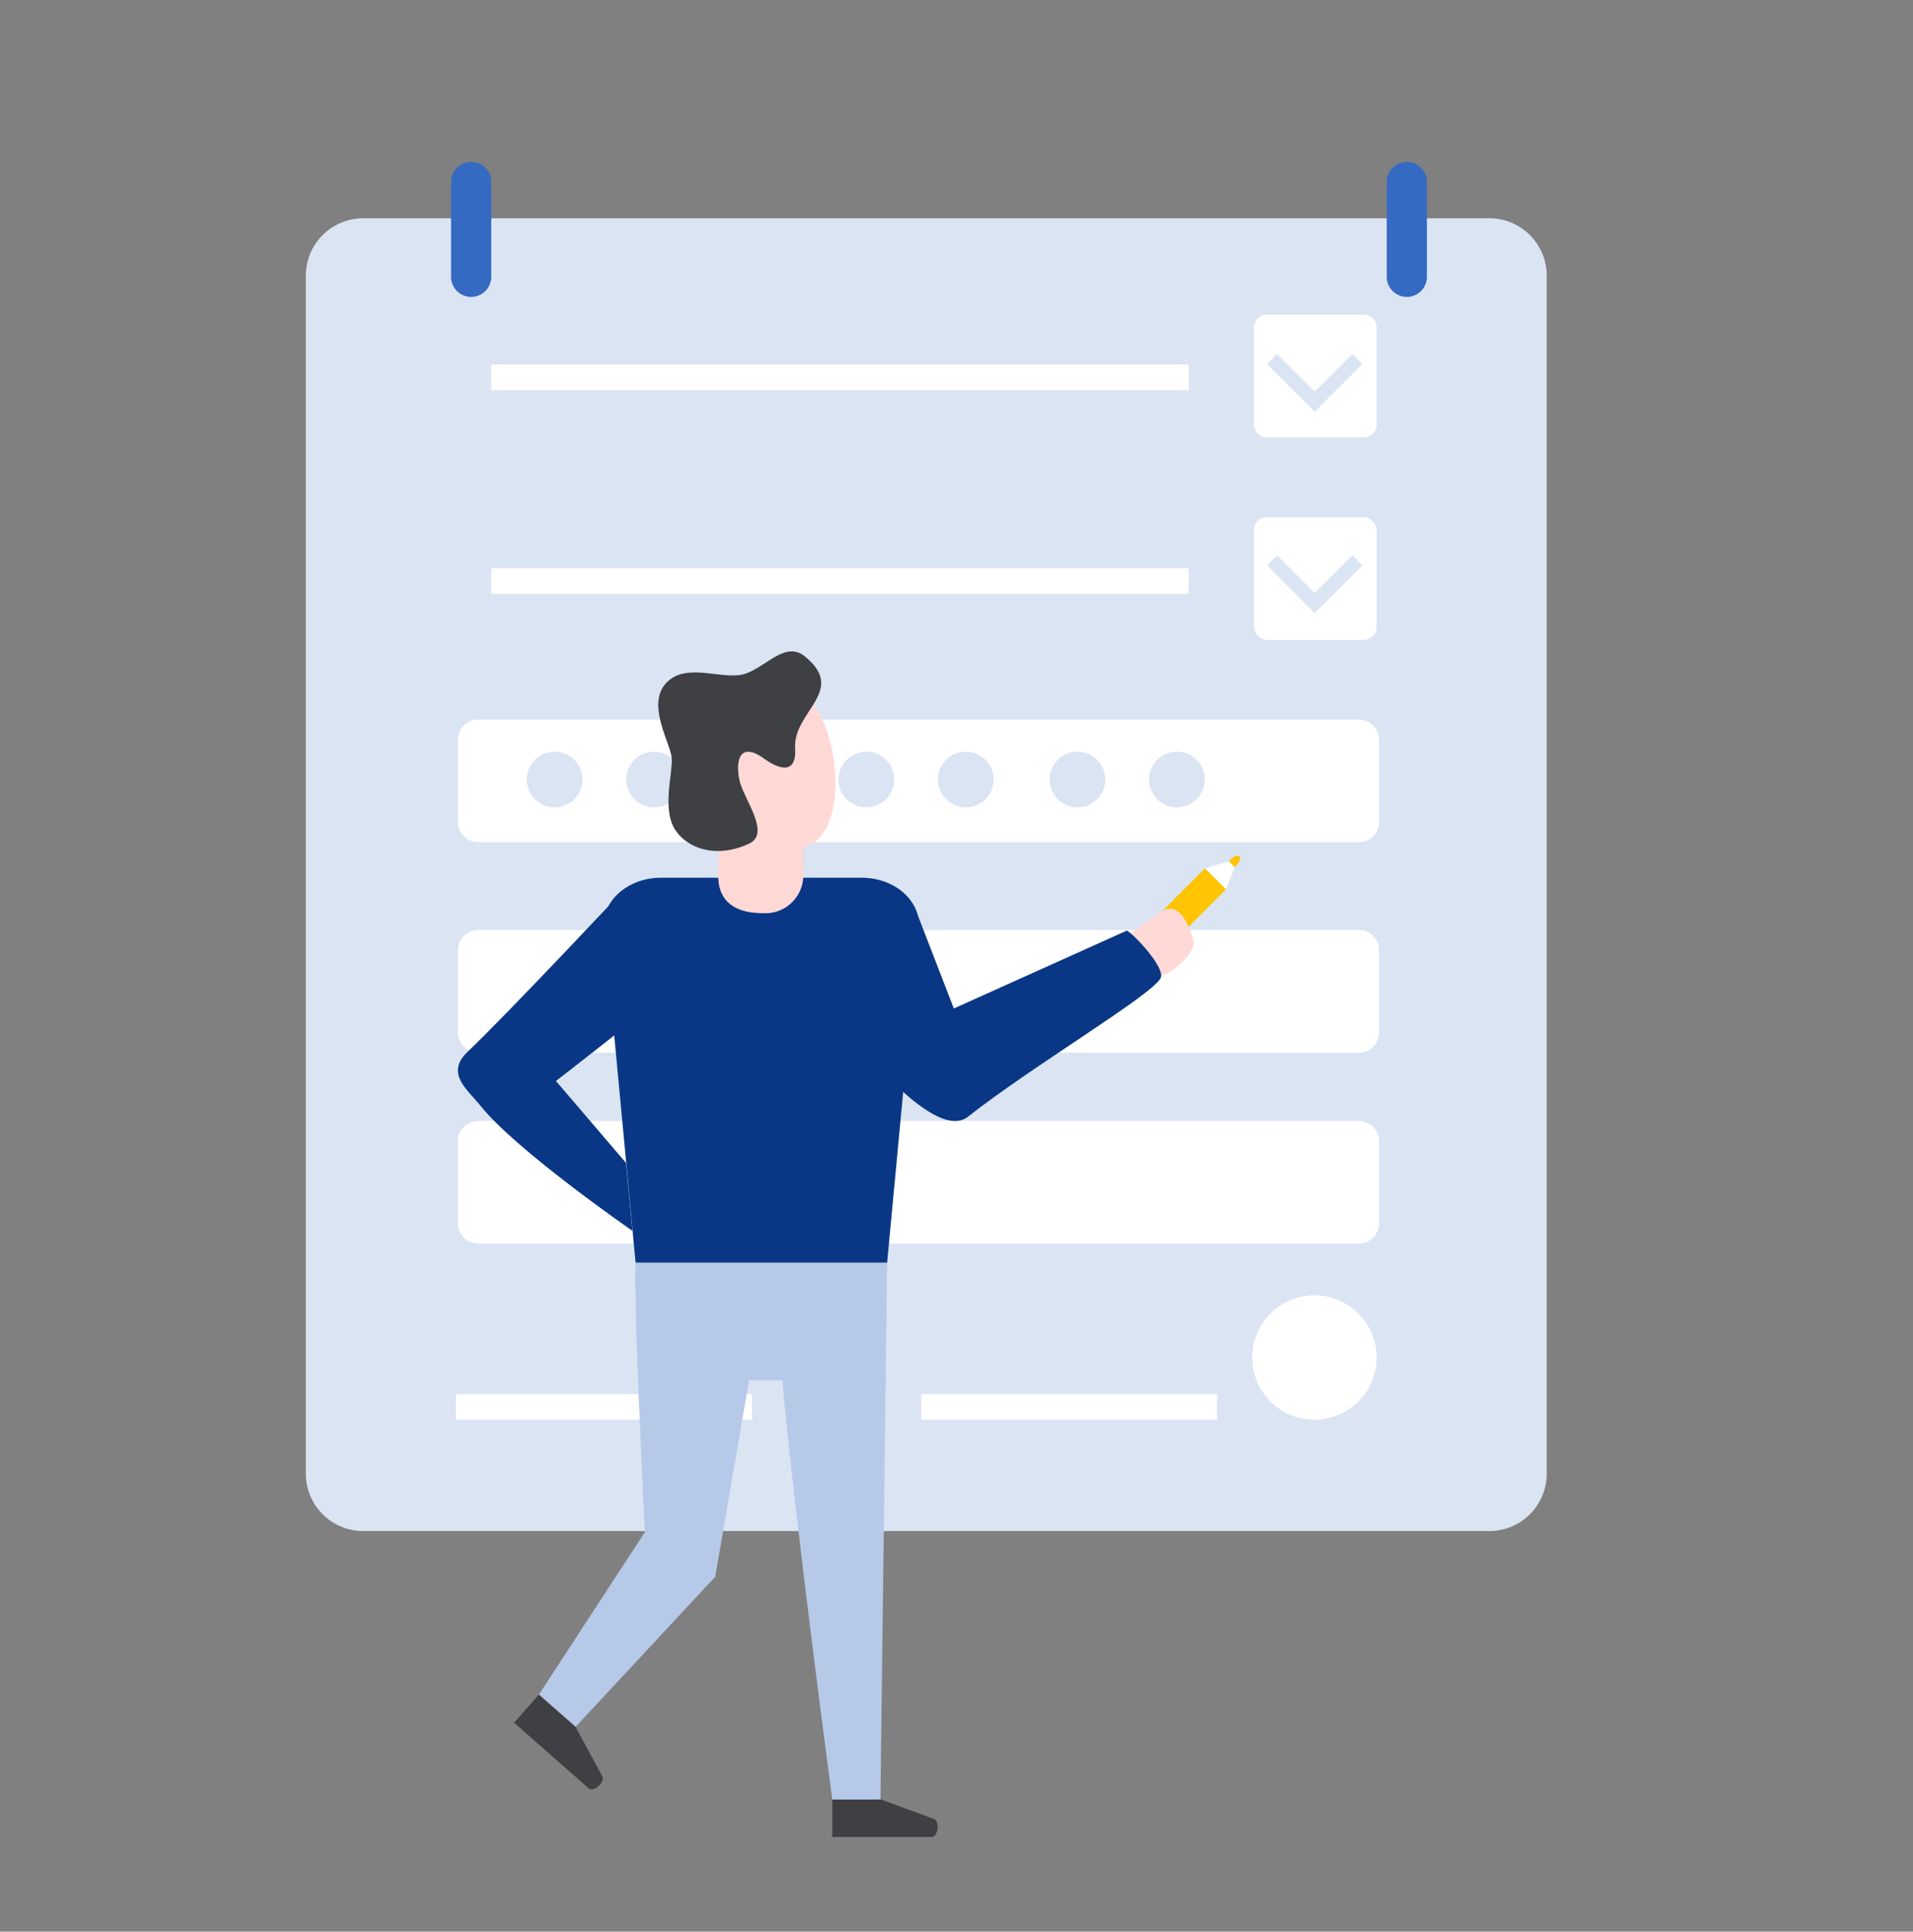 <svg xmlns="http://www.w3.org/2000/svg" width="319" height="322" viewBox="0 0 319 322">
  <rect x="0" y="0" width="319" height="322" fill="#808080" stroke="none"/>
  <g id="apply01" transform="translate(-946 -99)">
    <g id="Group_1057" data-name="Group 1057" transform="translate(0 -2.756)">
      <g id="Group_1053" data-name="Group 1053" transform="translate(997 128.756)">
        <g id="Group_840" data-name="Group 840" transform="translate(161.202 102.824)">
          <path id="Path_836" data-name="Path 836" d="M-328.272,266.2a1.286,1.286,0,0,1-1.285,1.289,1.288,1.288,0,0,1-1.287-1.289,1.287,1.287,0,0,1,1.287-1.285A1.286,1.286,0,0,1-328.272,266.2Z" transform="translate(330.844 -264.918)" fill="#fff"/>
        </g>
        <g id="Group_841" data-name="Group 841" transform="translate(195.43 88.026)">
          <path id="Path_837" data-name="Path 837" d="M-307.367,257.168a1.287,1.287,0,0,1-1.287,1.287,1.286,1.286,0,0,1-1.287-1.287,1.286,1.286,0,0,1,1.287-1.287A1.287,1.287,0,0,1-307.367,257.168Z" transform="translate(309.941 -255.881)" fill="#fff"/>
        </g>
        <g id="Group_842" data-name="Group 842" transform="translate(195.218 145.9)">
          <path id="Path_838" data-name="Path 838" d="M-307.5,292.514a1.287,1.287,0,0,1-1.285,1.285,1.286,1.286,0,0,1-1.287-1.285,1.287,1.287,0,0,1,1.287-1.289A1.287,1.287,0,0,1-307.5,292.514Z" transform="translate(310.07 -291.225)" fill="#fff"/>
        </g>
        <g id="Group_843" data-name="Group 843" transform="translate(0 9.392)">
          <path id="Rectangle_459" data-name="Rectangle 459" d="M9.561,0h187.8a9.561,9.561,0,0,1,9.561,9.561V209.269a9.562,9.562,0,0,1-9.562,9.562H9.561A9.561,9.561,0,0,1,0,209.269V9.561A9.561,9.561,0,0,1,9.561,0Z" fill="#dae4f3"/>
        </g>
        <g id="Group_844" data-name="Group 844" transform="translate(30.916 33.757)">
          <rect id="Rectangle_460" data-name="Rectangle 460" width="116.302" height="4.278" fill="#fff"/>
        </g>
        <g id="Group_845" data-name="Group 845" transform="translate(30.916 67.738)">
          <rect id="Rectangle_461" data-name="Rectangle 461" width="116.302" height="4.278" fill="#fff"/>
        </g>
        <g id="Group_846" data-name="Group 846" transform="translate(30.916 101.72)">
          <rect id="Rectangle_462" data-name="Rectangle 462" width="116.302" height="4.276" fill="#fff"/>
        </g>
        <g id="Group_847" data-name="Group 847" transform="translate(158.107 25.463)">
          <path id="Rectangle_463" data-name="Rectangle 463" d="M2.136,0H18.314a2.137,2.137,0,0,1,2.137,2.137V18.313a2.136,2.136,0,0,1-2.136,2.136H2.137A2.137,2.137,0,0,1,0,18.313V2.136A2.136,2.136,0,0,1,2.136,0Z" fill="#fff"/>
        </g>
        <g id="Group_848" data-name="Group 848" transform="translate(158.107 59.204)">
          <rect id="Rectangle_464" data-name="Rectangle 464" width="20.451" height="20.452" rx="2.137" fill="#fff"/>
        </g>
        <g id="Group_849" data-name="Group 849" transform="translate(25.359 92.948)">
          <path id="Path_839" data-name="Path 839" d="M-263.47,279.336H-410.531a3.392,3.392,0,0,1-3.273-3.5V262.383a3.391,3.391,0,0,1,3.273-3.5H-263.47a3.39,3.39,0,0,1,3.273,3.5v13.455A3.391,3.391,0,0,1-263.47,279.336Z" transform="translate(413.804 -258.887)" fill="#fff"/>
        </g>
        <g id="Group_850" data-name="Group 850" transform="translate(25.359 128.026)">
          <path id="Path_840" data-name="Path 840" d="M-263.47,300.758H-410.531a3.392,3.392,0,0,1-3.273-3.5V283.8a3.391,3.391,0,0,1,3.273-3.5H-263.47a3.39,3.39,0,0,1,3.273,3.5V297.26A3.391,3.391,0,0,1-263.47,300.758Z" transform="translate(413.804 -280.309)" fill="#fff"/>
        </g>
        <g id="Group_851" data-name="Group 851" transform="translate(25.359 159.863)">
          <path id="Path_841" data-name="Path 841" d="M-263.47,320.2H-410.531a3.392,3.392,0,0,1-3.273-3.5V303.25a3.392,3.392,0,0,1,3.273-3.5H-263.47a3.391,3.391,0,0,1,3.273,3.5V316.7A3.391,3.391,0,0,1-263.47,320.2Z" transform="translate(413.804 -299.752)" fill="#fff"/>
        </g>
        <g id="Group_852" data-name="Group 852" transform="translate(25.041 205.388)">
          <rect id="Rectangle_465" data-name="Rectangle 465" width="49.35" height="4.279" fill="#fff"/>
        </g>
        <g id="Group_855" data-name="Group 855" transform="translate(160.28 32.01)">
          <g id="Group_853" data-name="Group 853" transform="translate(0 0.002)">
            <rect id="Rectangle_466" data-name="Rectangle 466" width="2.367" height="11.187" transform="translate(0 1.674) rotate(-45.028)" fill="#dae4f3"/>
          </g>
          <g id="Group_854" data-name="Group 854" transform="translate(6.311 0)">
            <rect id="Rectangle_467" data-name="Rectangle 467" width="11.188" height="2.367" transform="translate(0 7.91) rotate(-44.997)" fill="#dae4f3"/>
          </g>
        </g>
        <g id="Group_858" data-name="Group 858" transform="translate(160.282 65.572)">
          <g id="Group_856" data-name="Group 856" transform="translate(0 0.002)">
            <rect id="Rectangle_468" data-name="Rectangle 468" width="2.367" height="11.186" transform="translate(0 1.673) rotate(-45)" fill="#dae4f3"/>
          </g>
          <g id="Group_857" data-name="Group 857" transform="translate(6.311 0)">
            <rect id="Rectangle_469" data-name="Rectangle 469" width="11.187" height="2.367" transform="matrix(0.707, -0.707, 0.707, 0.707, 0, 7.914)" fill="#dae4f3"/>
          </g>
        </g>
        <g id="Group_859" data-name="Group 859" transform="translate(24.215 0)">
          <path id="Path_842" data-name="Path 842" d="M-407.8,221.268a3.35,3.35,0,0,1-3.352,3.35h0a3.351,3.351,0,0,1-3.35-3.35V205.473a3.351,3.351,0,0,1,3.35-3.35h0a3.35,3.35,0,0,1,3.352,3.35Z" transform="translate(414.503 -202.123)" fill="#356ac2"/>
        </g>
        <g id="Group_860" data-name="Group 860" transform="translate(180.242 0)">
          <path id="Path_843" data-name="Path 843" d="M-312.516,221.268a3.35,3.35,0,0,1-3.35,3.35h0a3.35,3.35,0,0,1-3.35-3.35V205.473a3.35,3.35,0,0,1,3.35-3.35h0a3.35,3.35,0,0,1,3.35,3.35Z" transform="translate(319.216 -202.123)" fill="#356ac2"/>
        </g>
        <g id="Group_861" data-name="Group 861" transform="translate(102.616 205.388)">
          <rect id="Rectangle_470" data-name="Rectangle 470" width="49.35" height="4.279" fill="#fff"/>
        </g>
        <path id="Path_844" data-name="Path 844" d="M-312.17,327.873a10.372,10.372,0,0,1-10.372,10.37,10.37,10.37,0,0,1-10.37-10.37,10.371,10.371,0,0,1,10.37-10.372A10.372,10.372,0,0,1-312.17,327.873Z" transform="translate(490.728 -128.575)" fill="#fff"/>
        <g id="Group_862" data-name="Group 862" transform="translate(36.852 98.304)">
          <path id="Path_845" data-name="Path 845" d="M-400.455,267.29a4.64,4.64,0,0,1-4.641,4.639,4.638,4.638,0,0,1-4.639-4.639,4.64,4.64,0,0,1,4.639-4.641A4.641,4.641,0,0,1-400.455,267.29Z" transform="translate(409.734 -262.649)" fill="#dae4f3"/>
          <path id="Path_846" data-name="Path 846" d="M-390.33,267.29a4.64,4.64,0,0,1-4.641,4.639,4.638,4.638,0,0,1-4.639-4.639,4.64,4.64,0,0,1,4.639-4.641A4.641,4.641,0,0,1-390.33,267.29Z" transform="translate(416.188 -262.649)" fill="#dae4f3"/>
          <path id="Path_847" data-name="Path 847" d="M-368.711,267.29a4.638,4.638,0,0,1-4.639,4.639,4.64,4.64,0,0,1-4.641-4.639,4.641,4.641,0,0,1,4.641-4.641A4.64,4.64,0,0,1-368.711,267.29Z" transform="translate(429.969 -262.649)" fill="#dae4f3"/>
          <path id="Path_848" data-name="Path 848" d="M-358.586,267.29a4.638,4.638,0,0,1-4.639,4.639,4.639,4.639,0,0,1-4.64-4.639,4.641,4.641,0,0,1,4.64-4.641A4.64,4.64,0,0,1-358.586,267.29Z" transform="translate(436.423 -262.649)" fill="#dae4f3"/>
          <path id="Path_849" data-name="Path 849" d="M-347.211,267.29a4.638,4.638,0,0,1-4.639,4.639,4.639,4.639,0,0,1-4.64-4.639,4.641,4.641,0,0,1,4.64-4.641A4.64,4.64,0,0,1-347.211,267.29Z" transform="translate(443.674 -262.649)" fill="#dae4f3"/>
          <path id="Path_850" data-name="Path 850" d="M-337.086,267.29a4.638,4.638,0,0,1-4.639,4.639,4.639,4.639,0,0,1-4.64-4.639,4.641,4.641,0,0,1,4.64-4.641A4.64,4.64,0,0,1-337.086,267.29Z" transform="translate(450.129 -262.649)" fill="#dae4f3"/>
        </g>
        <g id="Group_865" data-name="Group 865" transform="translate(38.857 183.48)">
          <g id="Group_864" data-name="Group 864">
            <g id="Group_863" data-name="Group 863">
              <path id="Path_851" data-name="Path 851" d="M-389.432,314.175h41.947l-1.118,89.613h-8.01s-6.065-45.082-8.349-70h-5.553l-5.636,32.756-23.293,25.019-6.116-5.377,17.663-27.069s-1.61-33.375-1.5-39.161A52.773,52.773,0,0,1-389.432,314.175Z" transform="translate(405.561 -314.175)" fill="#b6c9e8"/>
            </g>
          </g>
        </g>
        <g id="Group_870" data-name="Group 870" transform="translate(49.715 119.315)">
          <g id="Group_869" data-name="Group 869">
            <g id="Group_868" data-name="Group 868">
              <g id="Group_867" data-name="Group 867">
                <g id="Group_866" data-name="Group 866">
                  <path id="Path_852" data-name="Path 852" d="M-393.659,339.154h41.947l5.24-55.719c.468-4.544-3.925-8.446-9.514-8.446h-33.4c-5.585,0-9.979,3.9-9.51,8.446Z" transform="translate(398.93 -274.989)" fill="#093785"/>
                </g>
              </g>
            </g>
          </g>
        </g>
        <g id="Group_873" data-name="Group 873" transform="translate(68.775 109.021)">
          <g id="Group_872" data-name="Group 872">
            <g id="Group_871" data-name="Group 871">
              <path id="Path_853" data-name="Path 853" d="M-379.9,284.9c-7.431,0-7.388-5.05-7.388-6.263v-8.225c0-1.862,2.777-1.7,4.431-1.7h5.318c1.654,0,4.431,1.51,4.431,3.372v6.558A6.324,6.324,0,0,1-379.9,284.9Z" transform="translate(387.29 -268.703)" fill="#ffd9d6"/>
            </g>
          </g>
        </g>
        <g id="Group_874" data-name="Group 874" transform="translate(62.379 86.257)">
          <path id="Path_854" data-name="Path 854" d="M-366,277.559c-2.139,7.229-8.182,6.124-15.412,3.989a13.656,13.656,0,0,1-9.224-16.964,13.647,13.647,0,0,1,16.959-9.219C-366.444,257.5-363.862,270.329-366,277.559Z" transform="translate(391.196 -254.8)" fill="#ffd9d6"/>
        </g>
        <g id="Group_879" data-name="Group 879" transform="translate(25.36 121.144)">
          <g id="Group_878" data-name="Group 878">
            <g id="Group_877" data-name="Group 877">
              <g id="Group_876" data-name="Group 876">
                <g id="Group_875" data-name="Group 875">
                  <path id="Path_855" data-name="Path 855" d="M-385.958,276.106s-19.4,20.686-26.238,27.2c-3.774,3.6,0,6.291,2.156,8.991,5.982,7.473,25.346,20.851,25.346,20.851l-1.079-11.328-11.682-13.658s16.434-12.693,16.98-13.609c1.5-2.492.252-13.463.252-13.463Z" transform="translate(413.803 -276.106)" fill="#093785"/>
                </g>
              </g>
            </g>
          </g>
        </g>
        <g id="Group_882" data-name="Group 882" transform="translate(87.782 272.976)">
          <g id="Group_881" data-name="Group 881">
            <g id="Group_880" data-name="Group 880">
              <path id="Path_856" data-name="Path 856" d="M-367.537,368.831h-8.145v6.249h16.519c1.091,0,1.465-2.45.509-2.977Z" transform="translate(375.682 -368.831)" fill="#3e4044"/>
            </g>
          </g>
        </g>
        <g id="Group_885" data-name="Group 885" transform="translate(34.73 255.488)">
          <g id="Group_884" data-name="Group 884">
            <g id="Group_883" data-name="Group 883">
              <path id="Path_857" data-name="Path 857" d="M-397.839,363.528l-6.116-5.377-4.126,4.693,12.4,10.909c.817.72,2.717-.871,2.348-1.9Z" transform="translate(408.081 -358.151)" fill="#3e4044"/>
            </g>
          </g>
        </g>
        <g id="Group_888" data-name="Group 888" transform="translate(58.768 81.582)">
          <g id="Group_887" data-name="Group 887">
            <g id="Group_886" data-name="Group 886">
              <path id="Path_858" data-name="Path 858" d="M-368.954,252.788c-3.242-2.626-6.293,1.616-9.887,2.874s-9.8-2.066-13.214,1.528.72,10.067.9,12.585-1.642,8.394.537,11.862c1.978,3.149,6.921,4.945,12.405,2.337,3.586-1.7-.9-7.367-1.619-10.424s-.178-6.83,4.136-3.686c1.954,1.425,5.409,3.051,5.122-1.8C-370.932,261.954-361.852,258.54-368.954,252.788Z" transform="translate(393.401 -251.946)" fill="#3e4044"/>
            </g>
          </g>
        </g>
        <g id="Group_889" data-name="Group 889" transform="translate(140.477 117.74)">
          <rect id="Rectangle_471" data-name="Rectangle 471" width="13.396" height="4.967" transform="matrix(0.707, -0.707, 0.707, 0.707, 0, 9.47)" fill="#ffc403"/>
        </g>
        <g id="Group_890" data-name="Group 890" transform="translate(137.066 124.492)">
          <path id="Path_859" data-name="Path 859" d="M-339.972,289.319c2.189-.63,5.937-4.184,5.341-5.9-.586-1.688-1.95-6.592-5.191-4.921l-5.762,4.038,2.815,7.593Z" transform="translate(345.584 -278.151)" fill="#ffd9d6"/>
        </g>
        <g id="Group_891" data-name="Group 891" transform="translate(85.935 121.707)">
          <path id="Path_860" data-name="Path 860" d="M-361.22,278.975l6.532,16.879,28.718-12.923c0-.792,6.8,6.047,5.742,7.9-1.714,3-21.536,14.719-32.078,23.05-5.895,4.659-20.326-14.49-21.151-15.864-1.315-2.2-3.1-13.281-3.352-20.868-.057-1.754,1.423.385,3.167.2l3.684,1.624C-368.443,278.819-361.75,277.549-361.22,278.975Z" transform="translate(376.81 -276.45)" fill="#093785"/>
        </g>
        <g id="Group_892" data-name="Group 892" transform="translate(149.95 116.537)">
          <path id="Path_861" data-name="Path 861" d="M-337.716,274.5l3.513,3.512,1.418-3.662-.944-1.052Z" transform="translate(337.716 -273.293)" fill="#fff"/>
        </g>
        <g id="Group_893" data-name="Group 893" transform="translate(153.938 115.642)">
          <path id="Path_862" data-name="Path 862" d="M-335.28,273.642l.943,1.051s1.339-1.269.825-1.785C-334.13,272.289-335.28,273.642-335.28,273.642Z" transform="translate(335.28 -272.746)" fill="#ffc403"/>
        </g>
      </g>
    </g>
    <rect id="Rectangle_525" data-name="Rectangle 525" width="319" height="322" transform="translate(946 99)" fill="none"/>
  </g>
</svg>
